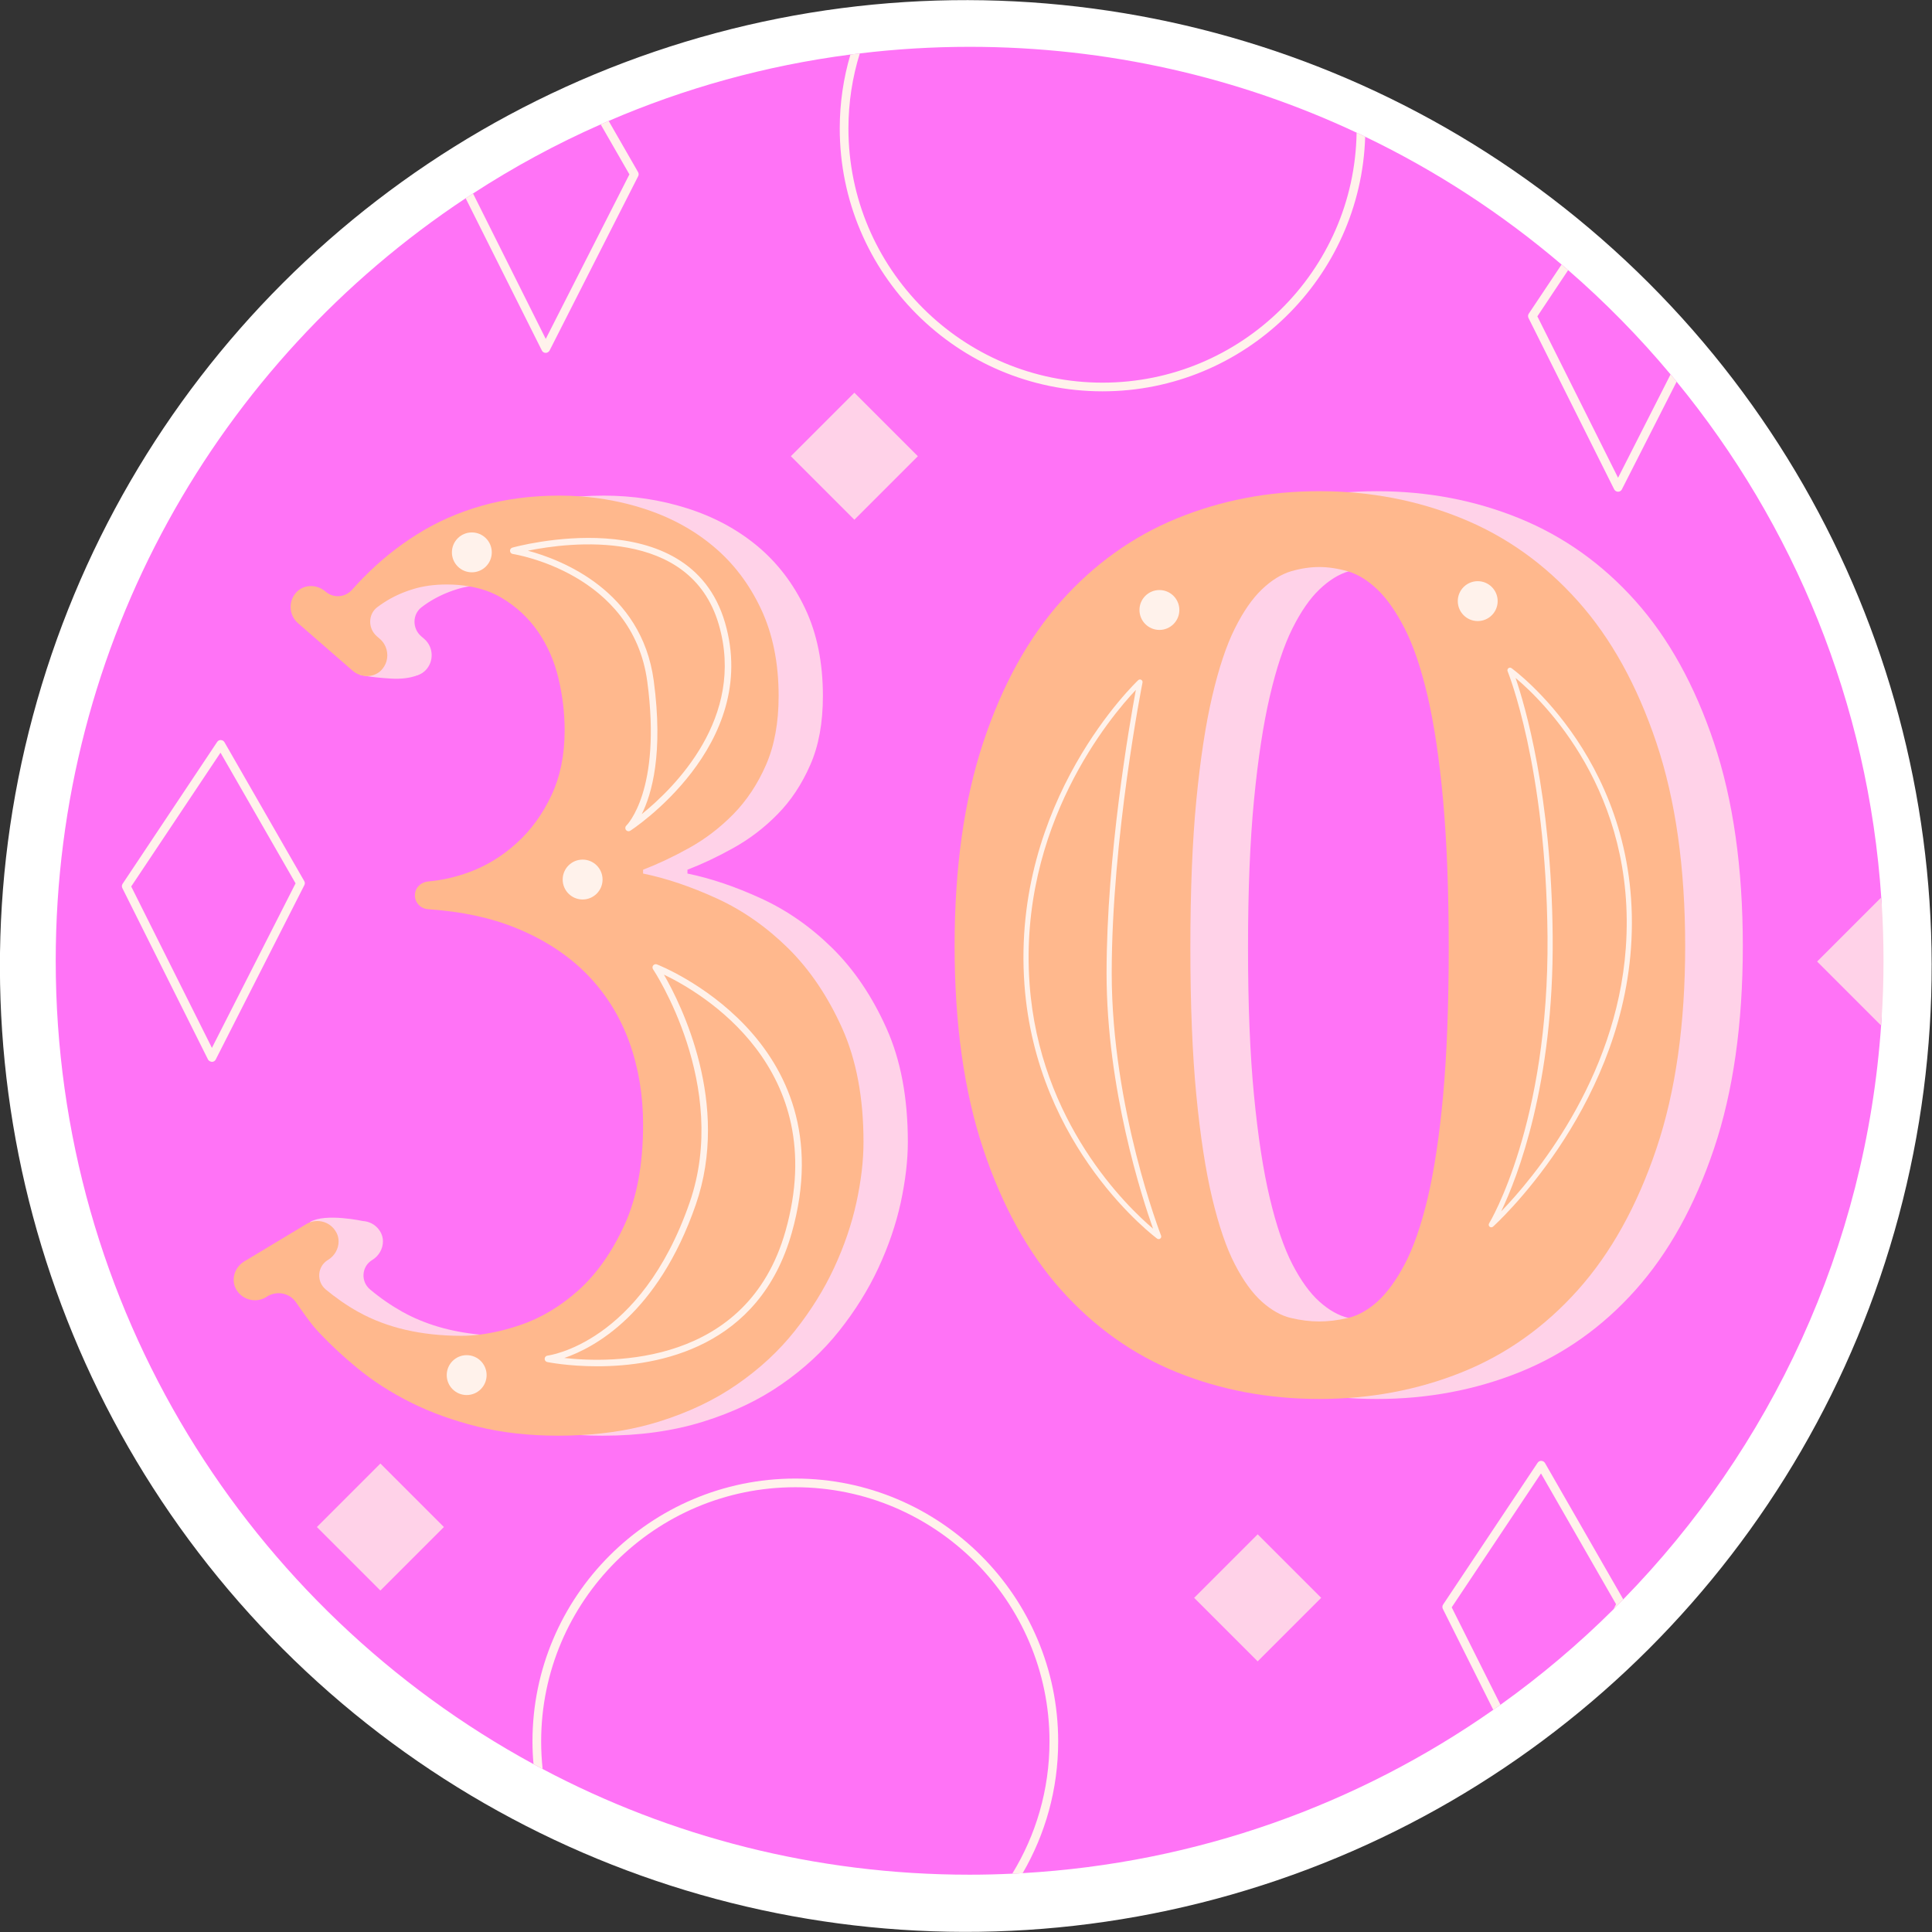 <?xml version="1.0" encoding="UTF-8"?>
<!-- Generator: Adobe Illustrator 26.1.0, SVG Export Plug-In . SVG Version: 6.00 Build 0)  -->
<svg xmlns="http://www.w3.org/2000/svg" xmlns:xlink="http://www.w3.org/1999/xlink" version="1.1" id="Capa_1" x="0px" y="0px" viewBox="0 0 512 512" style="enable-background:new 0 0 512 512;" xml:space="preserve" width="512" height="512">
<rect x="0" y="0" width="512" height="512" fill="#333333" stroke="none"/>
<g>
	
		<ellipse transform="matrix(0.707 -0.707 0.707 0.707 -106.038 256)" style="fill:#FFFFFF;" cx="256" cy="256" rx="256" ry="256"/>
	<g>
		<path style="fill:#FF73F6;" d="M491.925,254.612c0,5.289,7.064,10.533,6.696,15.73c-0.023,0.391-0.046,0.782-0.092,1.173    c-4.047,59.125-29.344,112.432-68.347,152.331c-0.828,0.897-1.679,1.748-2.576,2.621c-9.268,9.222-19.294,17.685-29.965,25.32    c-0.621,0.437-1.265,0.897-1.909,1.334c-35.691,25.021-78.466,40.636-124.712,43.28c-0.92,0.069-1.84,0.115-2.76,0.138    c-3.748,0.184-7.52,0.276-11.314,0.276c-40.866,0-79.385-10.119-113.145-28.01c-0.805-0.414-1.61-0.851-2.415-1.288    C65.957,426.491,14.766,346.53,14.766,254.612c0-84.399,43.165-158.725,108.637-202.074c0.644-0.437,1.288-0.851,1.955-1.265    c10.717-6.968,22.031-13.108,33.828-18.306c0.69-0.322,1.403-0.621,2.116-0.92c20.099-8.67,41.602-14.672,64.069-17.593    c0.828-0.115,1.656-0.207,2.484-0.299c9.544-1.15,19.248-1.748,29.091-1.748c36.657,0,71.428,8.141,102.566,22.744    c0.759,0.345,1.518,0.69,2.277,1.081c18.835,9.038,36.312,20.467,52.042,33.875c0.598,0.483,1.173,0.989,1.748,1.472    c9.774,8.486,18.857,17.731,27.136,27.642c0.552,0.621,1.081,1.288,1.61,1.932c31.023,37.83,50.8,85.157,54.25,137.015    c0.046,0.391,0.069,0.782,0.092,1.173C498.989,244.378,491.925,249.484,491.925,254.612z"/>
		<g>
			<g>
				<path style="fill:#FFD2E8;" d="M240.588,302.629c0,4.944-0.644,10.28-1.886,16.075c-1.265,5.772-3.243,11.567-5.933,17.34      c-2.691,5.795-6.163,11.337-10.395,16.673c-4.232,5.335-9.337,10.05-15.293,14.166c-5.956,4.139-12.878,7.428-20.789,9.889      c-7.911,2.461-16.788,3.703-26.63,3.703c-2.001,0-3.955-0.046-5.864-0.161c-5.542-0.299-10.717-1.058-15.523-2.254      c-6.462-1.61-12.349-3.725-17.616-6.347c-5.266-2.645-9.958-5.657-14.074-9.038c-4.139-3.38-7.773-6.784-10.923-10.211      c-1.656-1.817-3.703-4.806-5.45-7.313c-1.633-2.369-4.761-3.127-7.313-1.771c-0.023,0-0.046,0.023-0.069,0.023l-0.644,0.391      c-1.357,0.805-1.272-0.785-2.72-1.176c-0.943-0.253-2.443-0.512-3.156-1.248c-0.437-0.391-1.85,0.63-2.126,0.078      c-1.288-2.576-0.138-5.703,2.3-7.175l12.671-7.612l3.795-2.277c2.783-1.679,6.508-0.644,8.003,2.345      c0.368,0.713,0.529,1.495,0.529,2.254c0,1.955-1.081,3.863-2.829,4.921c-2.852,1.702-3.128,5.703-0.575,7.819      c2.714,2.277,5.588,4.254,8.578,5.933c5.933,3.289,12.763,5.289,20.513,6.025c2.231,0.207,4.531,0.322,6.899,0.322      c4.691,0,9.843-0.943,15.454-2.829c5.611-1.886,10.831-5.013,15.638-9.36c4.806-4.369,8.854-10.119,12.119-17.271      c3.265-7.152,4.898-16.006,4.898-26.538c0-7.796-1.242-15.109-3.703-21.916c-2.461-6.807-6.186-12.763-11.153-17.869      c-4.99-5.082-11.269-9.199-18.834-12.28c-6.669-2.737-14.442-4.392-23.273-4.99c-2.254-0.138-3.956-2.208-3.427-4.553      c0.391-1.61,1.863-2.668,3.495-2.806c3.587-0.322,7.152-1.127,10.671-2.415c4.691-1.725,8.946-4.301,12.717-7.75      c3.771-3.427,6.853-7.635,9.199-12.625c2.346-4.967,3.519-10.739,3.519-17.271c0-4.577-0.552-9.153-1.633-13.729      c-1.104-4.577-2.898-8.716-5.427-12.372c-2.507-3.657-5.749-6.669-9.705-9.015c-3.933-2.346-8.785-3.519-14.511-3.519      c-2.024,0-3.933,0.161-5.749,0.506c-1.173,0.161-2.277,0.437-3.358,0.782c-2.737,0.851-5.266,2.024-7.566,3.518      c-0.552,0.368-1.127,0.759-1.656,1.173c-2.53,1.863-2.576,5.657-0.184,7.727l0.874,0.759c2.438,2.139,2.599,6.002,0.23,8.348      c-2.047,2.001-5.381,1.886-7.543,0l-2.76-2.392l-11.705-10.188c-1.84-1.594-2.389-4.17-1.552-6.337      c0.105-0.271,4.284,1.31,5.273,0.206c0.299-0.345,2.489-3.16,3.57-2.24c2.093,1.817,5.22,1.587,7.06-0.46      c0.943-1.081,1.909-2.116,2.898-3.127c4.369-4.461,9.153-8.325,14.35-11.591c5.22-3.266,10.947-5.795,17.179-7.566      c4.531-1.288,9.337-2.093,14.488-2.461c1.955-0.138,3.978-0.207,6.048-0.207c7.681,0,15.04,1.127,22.077,3.357      c7.037,2.231,13.223,5.542,18.559,9.958c5.312,4.415,9.567,9.935,12.717,16.581c3.151,6.646,4.714,14.373,4.714,23.204      c0,7.083-1.104,13.2-3.357,18.283c-2.231,5.105-5.105,9.452-8.67,13.062c-3.541,3.611-7.451,6.577-11.682,8.923      c-4.232,2.369-8.302,4.277-12.188,5.772v1.012c6.186,1.265,12.717,3.473,19.57,6.623c6.876,3.151,13.177,7.566,18.904,13.223      c5.726,5.68,10.487,12.717,14.258,21.134C238.702,280.897,240.588,290.947,240.588,302.629z"/>
				<path style="fill:#FFD2E8;" d="M95.318,178.801c0,0,2.202,0.66,8.22,1.027c6.018,0.367,8.391-1.59,8.391-1.59l-0.024-5.162      l-7.926-6.826l-6.973,1.027L95.318,178.801z"/>
				<path style="fill:#FFD2E8;" d="M96.272,323.608c0,0-9.982-2.202-14.092,0.22l-1.395,12.624l7.633-1.027L96.272,323.608z"/>
				<path style="fill:#FFB88D;" d="M228.837,302.629c0,4.944-0.621,10.28-1.886,16.075c-1.265,5.772-3.243,11.567-5.933,17.34      c-2.691,5.795-6.163,11.337-10.395,16.673c-4.232,5.335-9.337,10.05-15.293,14.166c-5.956,4.139-12.878,7.428-20.789,9.889      c-6.278,1.955-13.2,3.151-20.743,3.542c-1.909,0.115-3.887,0.161-5.887,0.161c-7.773,0-14.902-0.805-21.387-2.415      c-6.462-1.61-12.326-3.725-17.593-6.347c-5.289-2.645-9.981-5.657-14.097-9.038c-4.116-3.38-7.75-6.784-10.901-10.211      c-1.679-1.817-3.725-4.806-5.473-7.313c-0.207-0.299-0.414-0.552-0.644-0.782c-0.713-0.736-1.587-1.219-2.553-1.472      c-1.333-0.345-2.805-0.207-4.116,0.483c-0.023,0-0.046,0.023-0.069,0.023l-0.621,0.391c-2.783,1.656-6.508,0.621-8.003-2.346      c-1.288-2.576-0.161-5.703,2.3-7.175l16.443-9.889c2.76-1.656,6.439-0.667,7.957,2.277c0.023,0.023,0.023,0.046,0.046,0.069      c0.368,0.736,0.529,1.495,0.529,2.277c0,1.932-1.058,3.841-2.829,4.898c-2.829,1.702-3.105,5.703-0.575,7.819      c2.737,2.277,5.588,4.254,8.601,5.933c7.612,4.231,16.742,6.347,27.389,6.347c1.564,0,3.174-0.115,4.852-0.322      c3.335-0.414,6.876-1.242,10.625-2.507c5.611-1.886,10.809-5.013,15.638-9.36c4.806-4.369,8.831-10.119,12.096-17.271      c3.265-7.152,4.898-16.006,4.898-26.538c0-7.796-1.219-15.109-3.679-21.916c-2.484-6.807-6.186-12.763-11.177-17.869      c-4.991-5.082-11.245-9.199-18.811-12.28c-6.692-2.737-14.442-4.392-23.296-4.99c-2.254-0.138-3.956-2.208-3.404-4.553      c0.368-1.61,1.84-2.668,3.473-2.806c3.587-0.322,7.152-1.127,10.694-2.415c4.691-1.725,8.923-4.301,12.694-7.75      c3.795-3.427,6.853-7.635,9.199-12.625c2.346-4.967,3.519-10.739,3.519-17.271c0-4.577-0.552-9.153-1.633-13.729      c-1.081-4.577-2.898-8.716-5.404-12.372c-2.53-3.657-5.749-6.669-9.705-9.015c-2.483-1.472-5.335-2.483-8.532-3.013      c-1.863-0.345-3.863-0.506-5.979-0.506c-3.334,0-6.37,0.414-9.107,1.288c-2.76,0.851-5.289,2.024-7.566,3.518      c-0.575,0.368-1.127,0.759-1.679,1.173c-2.53,1.863-2.553,5.657-0.184,7.727l0.874,0.759c1.725,1.518,2.3,3.887,1.679,5.956      c-0.276,0.874-0.759,1.702-1.449,2.392c-2.047,2.001-5.381,1.886-7.543,0l-14.465-12.579c-2.438-2.139-2.622-6.002-0.23-8.348      c1.012-0.989,2.346-1.472,3.68-1.472c1.38,0,2.759,0.506,3.863,1.449c0.943,0.828,2.116,1.242,3.265,1.242      c1.403,0,2.783-0.598,3.771-1.702c0.299-0.345,0.598-0.667,0.897-0.989c0.667-0.736,1.334-1.449,2.024-2.139      c4.346-4.461,9.13-8.325,14.35-11.591c5.197-3.266,10.924-5.795,17.179-7.566c6.232-1.771,13.085-2.668,20.513-2.668      c1.909,0,3.817,0.069,5.703,0.207c5.634,0.437,11.107,1.472,16.374,3.151c7.06,2.231,13.246,5.542,18.559,9.958      c5.335,4.415,9.567,9.935,12.717,16.581c3.151,6.646,4.737,14.373,4.737,23.204c0,7.083-1.127,13.2-3.357,18.283      c-2.231,5.105-5.128,9.452-8.67,13.062c-3.565,3.611-7.451,6.577-11.683,8.923c-4.255,2.369-8.325,4.277-12.211,5.772v1.012      c6.186,1.265,12.717,3.473,19.593,6.623c6.876,3.151,13.154,7.566,18.903,13.223c5.726,5.68,10.464,12.717,14.258,21.134      C226.951,280.897,228.837,290.947,228.837,302.629z"/>
				<path style="fill:#FFF2EB;" d="M166.574,220.286c-0.258,0-0.512-0.118-0.681-0.334c-0.274-0.35-0.234-0.854,0.089-1.159      c0.095-0.089,9.431-9.271,5.554-38.171c-3.87-28.843-35.323-33.766-35.64-33.813c-0.402-0.059-0.709-0.39-0.736-0.797      c-0.027-0.405,0.233-0.774,0.624-0.887c0.463-0.134,46.76-12.947,56.346,19.864c9.527,32.616-24.748,54.94-25.094,55.161      C166.893,220.241,166.733,220.286,166.574,220.286z M139.895,145.938c8.775,2.354,30.137,10.499,33.352,34.453      c2.592,19.325-0.53,30.073-3.179,35.365c8.595-6.936,27.618-25.6,20.407-50.283C182.91,139.579,150.804,143.725,139.895,145.938      z"/>
				<path style="fill:#FFF2EB;" d="M158.276,362.08c-7.686,0-13.087-1.091-13.254-1.127c-0.413-0.089-0.701-0.463-0.681-0.887      c0.021-0.423,0.346-0.767,0.766-0.814c0.246-0.028,24.689-3.191,37.642-40.527c10.762-31.024-9.48-61.558-9.686-61.864      c-0.209-0.31-0.194-0.722,0.039-1.016c0.233-0.294,0.636-0.402,0.981-0.273c0.504,0.191,50.285,19.664,35.754,71.109      C201.23,357.148,174.601,362.08,158.276,362.08z M149.543,359.879c12.343,1.378,48.504,2.192,58.632-33.667      c12.22-43.265-22.464-63.254-32.229-67.927c4.56,7.905,17.718,34.236,8.431,61.005      C174.338,348.228,157.407,357.2,149.543,359.879z"/>
				<path style="fill:#FFF2EB;" d="M159.685,233.089c0,2.918-2.366,5.284-5.284,5.284c-2.918,0-5.284-2.366-5.284-5.284      c0-2.919,2.366-5.285,5.284-5.285C157.319,227.804,159.685,230.17,159.685,233.089z"/>
				<circle style="fill:#FFF2EB;" cx="125.043" cy="146.385" r="5.284"/>
				<path style="fill:#FFF2EB;" d="M128.957,364.415c0,2.919-2.366,5.285-5.284,5.285c-2.918,0-5.284-2.366-5.284-5.285      c0-2.918,2.366-5.284,5.284-5.284C126.591,359.131,128.957,361.497,128.957,364.415z"/>
			</g>
			<g>
				<path style="fill:#FFD2E8;" d="M454.216,196.823c-5.101-15.215-12.03-27.732-20.798-37.547      c-8.766-9.814-19.025-17.118-30.775-21.911c-11.752-4.793-24.341-7.189-37.771-7.189c-13.43,0-25.991,2.396-37.678,7.189      c-11.691,4.793-21.917,12.097-30.683,21.911c-8.768,9.814-15.668,22.332-20.706,37.547c-5.035,15.216-7.554,33.173-7.554,53.864      c0,20.695,2.519,38.613,7.554,53.752c5.037,15.142,11.938,27.618,20.706,37.432c8.765,9.814,18.991,17.082,30.683,21.796      c11.686,4.714,24.248,7.076,37.678,7.076c13.43,0,26.018-2.362,37.771-7.076c11.75-4.714,22.01-11.982,30.775-21.796      c8.768-9.814,15.697-22.29,20.798-37.432c5.098-15.139,7.649-33.057,7.649-53.752      C461.865,229.996,459.314,212.039,454.216,196.823z M397.701,290.402c-0.997,10.806-2.365,19.857-4.104,27.161      c-1.743,7.304-3.762,13.125-6.064,17.462c-2.302,4.337-4.725,7.645-7.273,9.928c-2.55,2.282-5.162,3.731-7.834,4.337      c-2.675,0.61-5.194,0.913-7.554,0.913c-2.365,0-4.85-0.303-7.461-0.913c-2.611-0.606-5.194-2.054-7.742-4.337      c-2.55-2.282-4.942-5.591-7.181-9.928c-2.238-4.337-4.23-10.158-5.969-17.462c-1.743-7.304-3.143-16.393-4.196-27.274      c-1.058-10.878-1.587-23.927-1.587-39.145c0-15.213,0.529-28.262,1.587-39.143c1.053-10.877,2.453-20.047,4.196-27.503      c1.738-7.454,3.73-13.428,5.969-17.918c2.239-4.486,4.63-7.948,7.181-10.384c2.548-2.433,5.13-4.031,7.742-4.793      c2.611-0.759,5.096-1.141,7.461-1.141c2.36,0,4.879,0.382,7.554,1.141c2.672,0.762,5.284,2.36,7.834,4.793      c2.548,2.436,4.971,5.899,7.273,10.384c2.302,4.49,4.321,10.463,6.064,17.918c1.739,7.456,3.106,16.626,4.104,27.503      c0.992,10.881,1.492,23.93,1.492,39.143C399.193,266.515,398.693,279.599,397.701,290.402z"/>
				<path style="fill:#FFB88D;" d="M438.954,196.813c-5.105-15.201-12.027-27.711-20.812-37.531      c-8.762-9.82-19.018-17.133-30.77-21.916c-11.751-4.783-24.331-7.198-37.761-7.198c-13.43,0-25.986,2.415-37.692,7.198      c-11.682,4.783-21.916,12.096-30.678,21.916c-8.762,9.819-15.661,22.33-20.697,37.531c-5.036,15.224-7.566,33.185-7.566,53.882      c0,20.697,2.53,38.612,7.566,53.744c5.036,15.132,11.935,27.619,20.697,37.439c8.762,9.797,18.995,17.087,30.678,21.801      c11.706,4.715,24.262,7.06,37.692,7.06c13.43,0,26.01-2.346,37.761-7.06c11.751-4.714,22.008-12.004,30.77-21.801      c8.785-9.82,15.707-22.307,20.812-37.439c5.105-15.132,7.635-33.046,7.635-53.744      C446.588,229.998,444.059,212.037,438.954,196.813z M382.427,290.411c-0.989,10.809-2.369,19.846-4.093,27.159      c-1.748,7.29-3.772,13.108-6.071,17.455c-2.3,4.346-4.714,7.635-7.267,9.935c-2.553,2.277-5.174,3.726-7.842,4.323      c-2.668,0.621-5.197,0.92-7.543,0.92c-2.369,0-4.852-0.299-7.474-0.92c-2.599-0.598-5.174-2.047-7.727-4.323      c-2.553-2.3-4.944-5.588-7.175-9.935c-2.254-4.347-4.231-10.165-5.979-17.455c-1.748-7.313-3.151-16.397-4.209-27.274      c-1.058-10.878-1.587-23.94-1.587-39.141c0-15.224,0.529-28.263,1.587-39.164c1.058-10.878,2.461-20.03,4.209-27.504      c1.748-7.451,3.725-13.407,5.979-17.915c2.231-4.485,4.622-7.934,7.175-10.372c2.553-2.438,5.128-4.025,7.727-4.807      c2.622-0.759,5.105-1.127,7.474-1.127c2.346,0,4.875,0.368,7.543,1.127c2.668,0.782,5.289,2.369,7.842,4.807      s4.967,5.887,7.267,10.372c2.3,4.507,4.323,10.463,6.071,17.915c1.725,7.474,3.105,16.627,4.093,27.504      c0.989,10.901,1.495,23.94,1.495,39.164C383.922,266.517,383.416,279.602,382.427,290.411z"/>
				<path style="fill:#FFF2EB;" d="M307.061,328.383c-0.141,0-0.282-0.045-0.402-0.132c-0.32-0.233-32.04-23.801-35.176-67.412      c-3.504-48.745,29.821-80.274,30.158-80.587c0.216-0.202,0.539-0.238,0.798-0.096c0.259,0.146,0.394,0.44,0.336,0.731      c-0.082,0.407-8.158,41.16-8.158,77.021c0,35.793,12.948,69.206,13.079,69.54c0.111,0.282,0.022,0.604-0.219,0.79      C307.356,328.333,307.208,328.383,307.061,328.383z M301.014,182.832c-6.528,6.898-31.186,35.934-28.167,77.908      c2.642,36.75,25.866,59.053,32.722,64.874c-2.923-8.239-12.317-37.101-12.317-67.706      C293.252,226.706,299.339,191.835,301.014,182.832z"/>
				<path style="fill:#FFF2EB;" d="M395.208,325.252c-0.156,0-0.313-0.054-0.44-0.162c-0.26-0.216-0.32-0.593-0.141-0.882      c0.159-0.256,15.906-26.327,15.481-76.045c-0.386-45.111-10.474-70.032-10.576-70.279c-0.116-0.282-0.033-0.604,0.206-0.795      c0.235-0.191,0.57-0.202,0.821-0.024c0.352,0.249,35.17,25.471,31.661,74.275c-3.134,43.573-36.224,73.442-36.558,73.738      C395.533,325.193,395.37,325.252,395.208,325.252z M401.638,179.664c2.467,7.166,9.516,30.871,9.837,68.489      c0.335,39.187-9.333,63.853-13.653,72.887c8.261-8.566,30.51-34.685,33.033-69.799      C433.837,209.792,408.789,185.662,401.638,179.664z"/>
				<path style="fill:#FFF2EB;" d="M312.541,161.651c0,2.918-2.366,5.284-5.285,5.284c-2.918,0-5.284-2.366-5.284-5.284      s2.366-5.284,5.284-5.284C310.175,156.367,312.541,158.733,312.541,161.651z"/>
				<path style="fill:#FFF2EB;" d="M396.896,159.303c0,2.918-2.366,5.284-5.284,5.284c-2.919,0-5.285-2.366-5.285-5.284      c0-2.919,2.366-5.284,5.285-5.284C394.53,154.019,396.896,156.384,396.896,159.303z"/>
			</g>
		</g>
		<g>
			<g>
				<path style="fill:#FFF2EB;" d="M359.513,35.152c-0.575,36.634-30.563,66.254-67.335,66.254      c-37.14,0-67.335-30.218-67.335-67.358c0-6.922,1.058-13.591,3.013-19.892c-0.828,0.092-1.656,0.184-2.484,0.299      c-1.84,6.209-2.829,12.786-2.829,19.593c0,38.405,31.23,69.658,69.635,69.658c37.669,0,68.462-30.08,69.611-67.473      C361.03,35.842,360.271,35.497,359.513,35.152z"/>
			</g>
			<g>
				<g>
					<path style="fill:#FFF2EB;" d="M210.769,391.834c-38.405,0-69.658,31.253-69.658,69.658c0,2.024,0.092,4.047,0.276,6.025       c0.805,0.437,1.61,0.874,2.415,1.288c-0.253-2.391-0.391-4.829-0.391-7.313c0-37.14,30.218-67.358,67.358-67.358       s67.358,30.218,67.358,67.358c0,12.832-3.611,24.837-9.866,35.047c0.92-0.023,1.84-0.069,2.76-0.138       c5.979-10.28,9.406-22.192,9.406-34.909C280.426,423.087,249.173,391.834,210.769,391.834z"/>
				</g>
				<g>
					<path style="fill:#FFF2EB;" d="M80.629,233.501l-21.134-36.795c-0.207-0.345-0.552-0.575-0.966-0.575       c-0.391-0.046-0.759,0.161-0.989,0.506l-25.044,37.577c-0.23,0.345-0.253,0.782-0.069,1.15l22.698,45.419       c0.184,0.368,0.644,0.575,1.035,0.621c0.414,0,0.828-0.23,1.012-0.621l23.48-46.201       C80.836,234.237,80.836,233.823,80.629,233.501z M56.16,277.701l-21.387-42.774l23.664-35.461l19.892,34.633L56.16,277.701z"/>
				</g>
				<g>
					<path style="fill:#FFF2EB;" d="M430.182,423.846l-20.743-36.128c-0.207-0.345-0.552-0.552-0.966-0.575       c-0.391-0.046-0.759,0.184-0.989,0.506l-25.044,37.577c-0.23,0.345-0.253,0.782-0.069,1.15l13.361,26.745       c0.644-0.437,1.288-0.897,1.909-1.334l-12.924-25.826l23.664-35.484l19.892,34.656l-0.667,1.334       C428.503,425.594,429.354,424.743,430.182,423.846z"/>
				</g>
				<g>
					<path style="fill:#FFF2EB;" d="M442.715,99.222l-13.913,27.389l-21.387-42.774l8.164-12.257       c-0.575-0.483-1.15-0.989-1.748-1.472l-8.693,13.016c-0.23,0.345-0.253,0.782-0.069,1.15l22.698,45.396       c0.207,0.391,0.598,0.644,1.035,0.644s0.828-0.253,1.012-0.621l14.511-28.539C443.796,100.51,443.267,99.843,442.715,99.222z"/>
				</g>
				<g>
					<path style="fill:#FFF2EB;" d="M169.098,45.616l-7.796-13.568c-0.713,0.299-1.426,0.598-2.116,0.92l7.612,13.246L144.63,89.816       l-19.272-38.543c-0.667,0.414-1.311,0.828-1.955,1.265l20.191,40.336c0.184,0.391,0.575,0.644,1.012,0.644       c0.437,0,0.828-0.253,1.035-0.621l23.48-46.201C169.305,46.352,169.282,45.938,169.098,45.616z"/>
				</g>
			</g>
		</g>
		<g>
			
				<rect x="321.385" y="411.621" transform="matrix(0.707 0.707 -0.707 0.707 397.093 -111.623)" style="fill:#FFD2E8;" width="23.804" height="23.804"/>
			
				<rect x="214.523" y="109.04" transform="matrix(0.707 0.707 -0.707 0.707 151.837 -124.684)" style="fill:#FFD2E8;" width="23.804" height="23.804"/>
			<path style="fill:#FFD2E8;" d="M499.15,254.612c0,5.289-0.161,10.533-0.529,15.73c-0.023,0.391-0.046,0.782-0.092,1.173     l-0.138,0.138l-16.834-16.834l16.834-16.834l0.184,0.184c0.046,0.391,0.069,0.782,0.092,1.173     C498.989,244.378,499.15,249.484,499.15,254.612z"/>
			
				<rect x="88.872" y="392.832" transform="matrix(0.707 0.707 -0.707 0.707 315.706 47.286)" style="fill:#FFD2E8;" width="23.804" height="23.804"/>
		</g>
	</g>
</g>















</svg>
